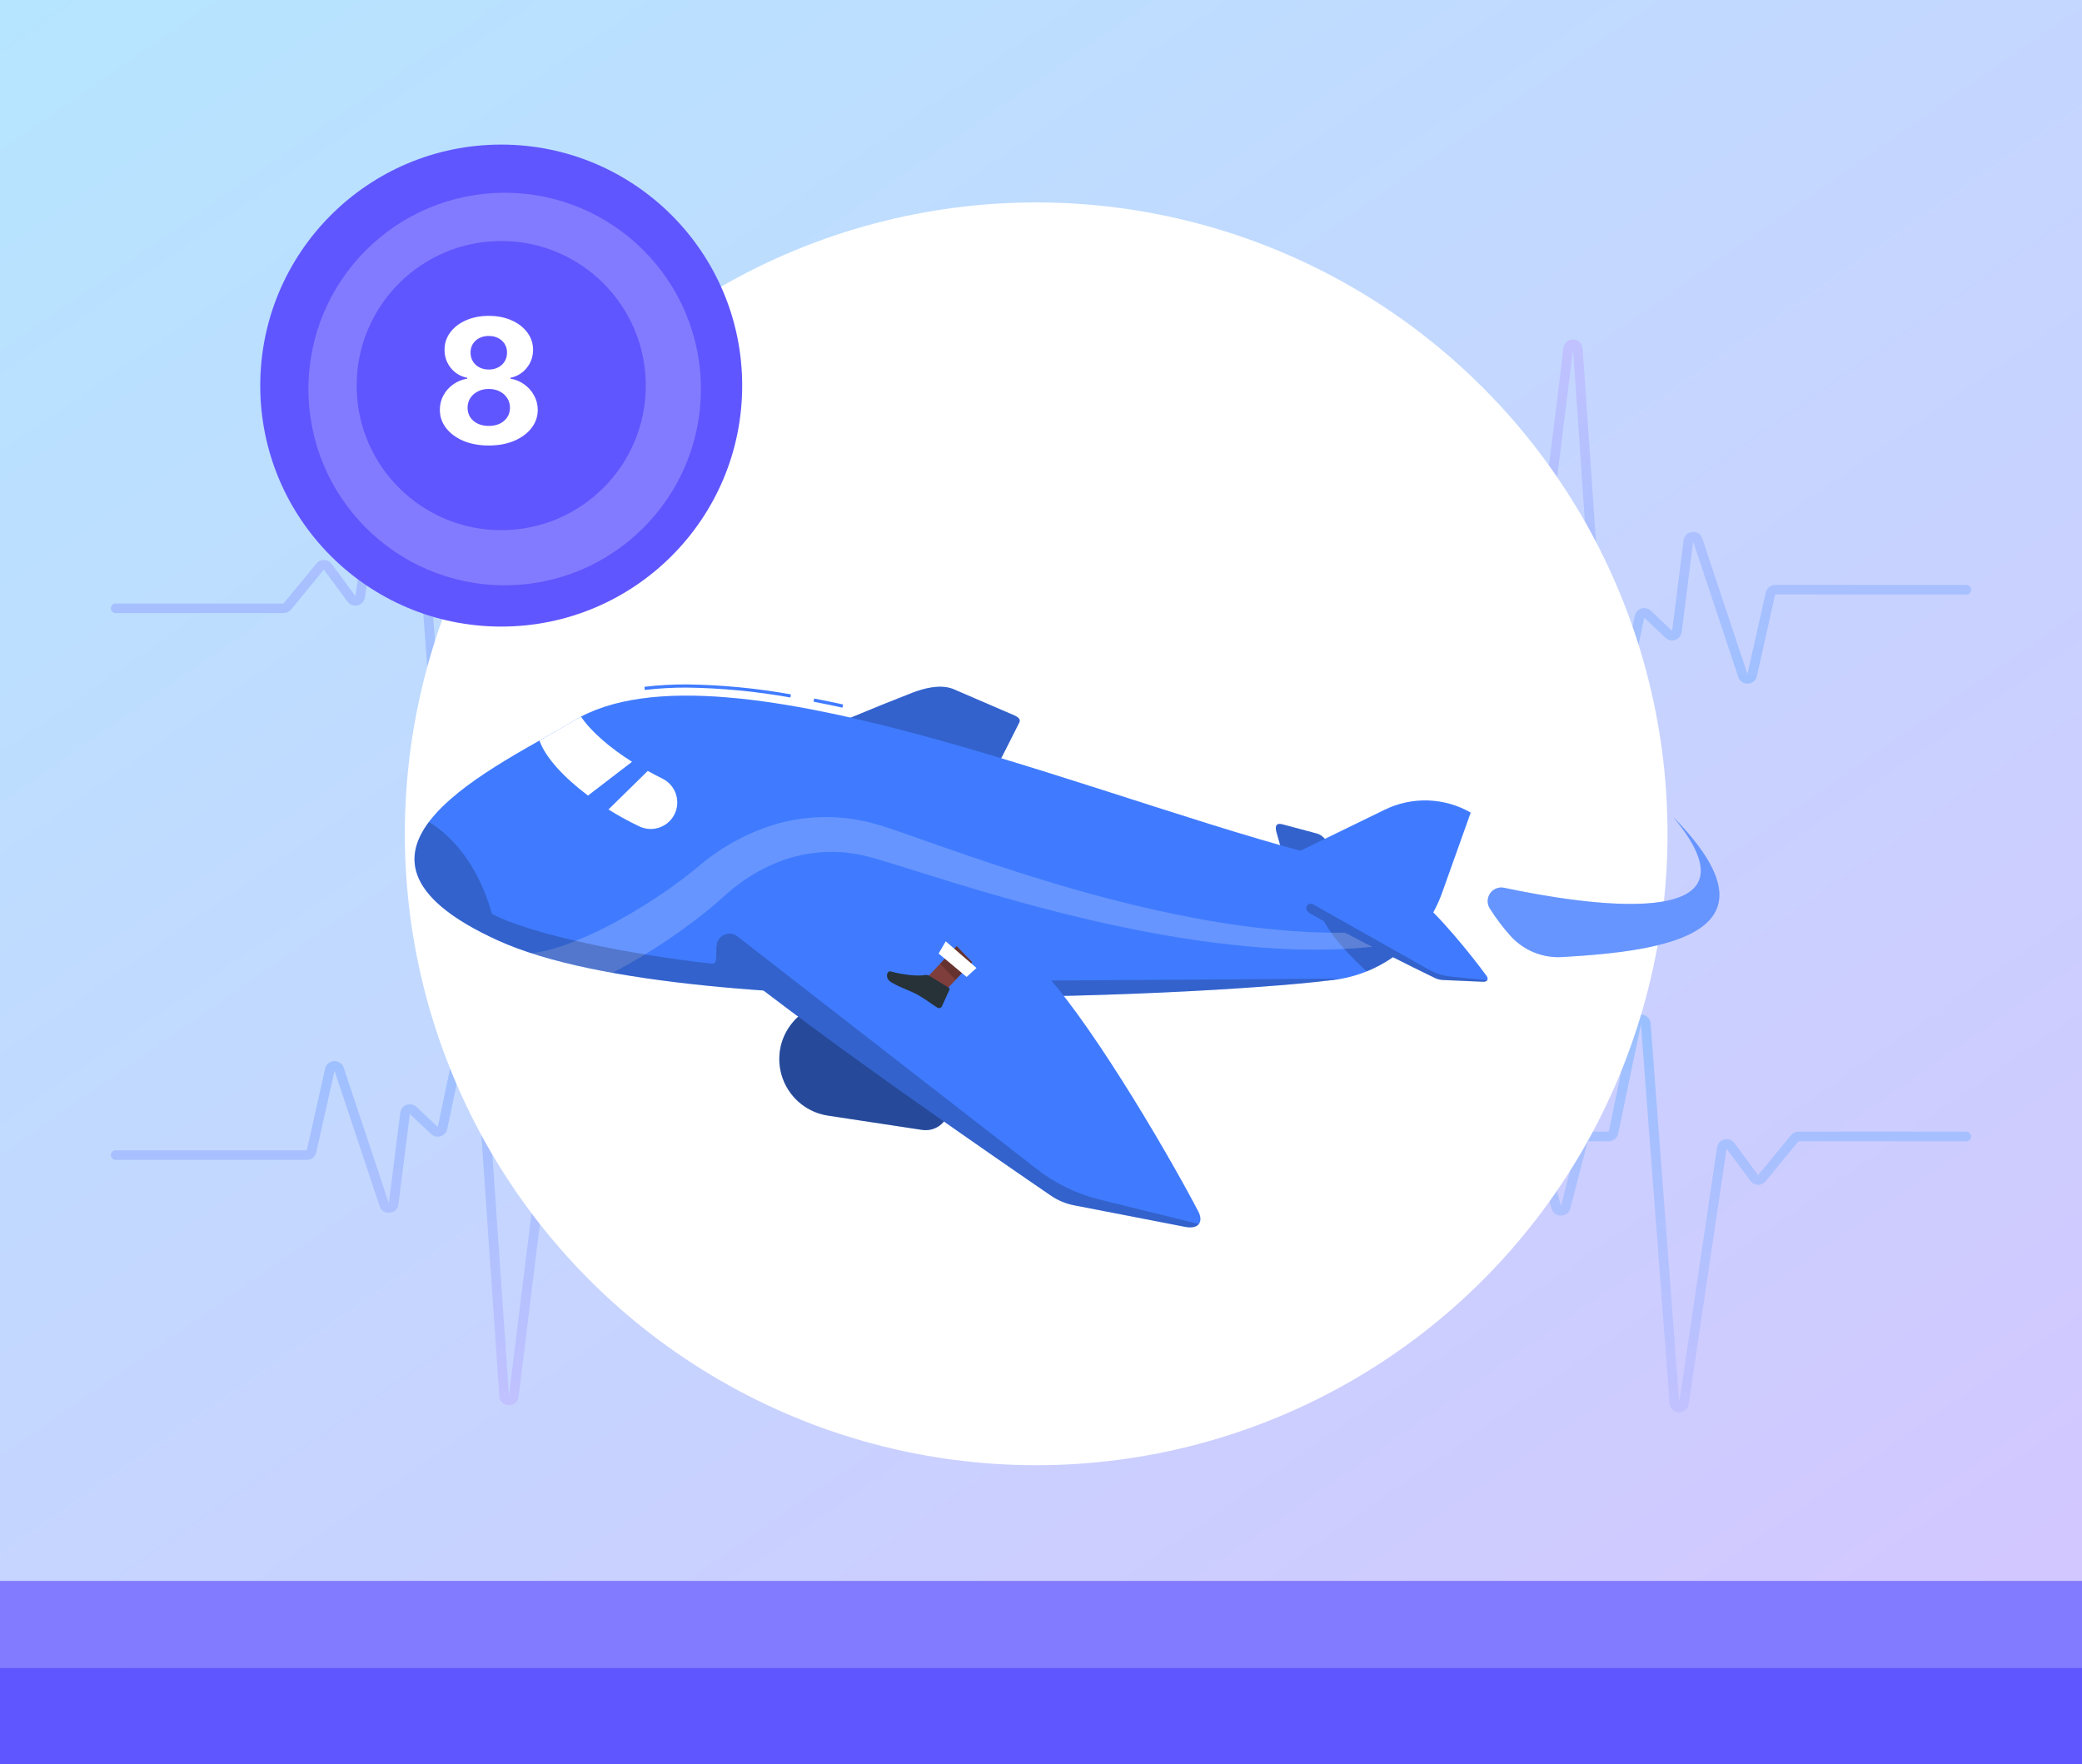 <svg width="216" height="183" viewBox="0 0 216 183" fill="none" xmlns="http://www.w3.org/2000/svg">
<path d="M0 0H216V183H0V0Z" fill="url(#paint0_linear_1019_10420)"/>
<path d="M12 63.103H29.417C29.566 63.103 29.708 63.036 29.803 62.921L33.213 58.771C33.419 58.52 33.807 58.53 34.001 58.791L36.471 62.131C36.736 62.489 37.302 62.348 37.367 61.907L41.294 35.427C41.382 34.837 42.242 34.868 42.287 35.462L45.255 74.786C45.298 75.363 46.124 75.417 46.243 74.85L48.611 63.501C48.66 63.27 48.864 63.103 49.101 63.103H51.283C51.51 63.103 51.709 62.95 51.767 62.729L53.574 55.764C53.703 55.267 54.408 55.264 54.541 55.76L57.01 64.95C57.136 65.422 57.796 65.45 57.963 64.99L60.068 59.181C60.206 58.801 60.716 58.733 60.948 59.066L63.619 62.89C63.713 63.024 63.866 63.103 64.029 63.103H89.912C90.062 63.103 90.204 63.036 90.299 62.921L93.685 58.8C93.899 58.54 94.304 58.562 94.489 58.843L96.588 62.037C96.838 62.417 97.424 62.293 97.499 61.845L101.987 34.942C102.084 34.361 102.929 34.396 102.979 34.982L106.236 73.827C106.286 74.422 107.147 74.445 107.229 73.854L109.113 60.266C109.184 59.749 109.899 59.673 110.078 60.163L111.215 63.276C111.383 63.738 112.047 63.705 112.169 63.228L114.123 55.582C114.247 55.099 114.925 55.075 115.082 55.549L118.333 65.345C118.473 65.766 119.052 65.81 119.253 65.413L122.472 59.071C122.649 58.723 123.139 58.703 123.344 59.035L125.705 62.866C125.796 63.014 125.957 63.103 126.13 63.103H151.194C151.348 63.103 151.493 63.032 151.588 62.911L154.832 58.756C155.026 58.508 155.399 58.498 155.605 58.737L158.635 62.25C158.919 62.578 159.457 62.415 159.51 61.984L162.701 36.163C162.775 35.562 163.654 35.585 163.696 36.19L166.464 76.421C166.504 77 167.333 77.057 167.452 76.49L170.096 63.977C170.177 63.595 170.646 63.449 170.929 63.717L173.135 65.805C173.432 66.086 173.924 65.911 173.975 65.504L175.162 56.112C175.229 55.584 175.965 55.512 176.133 56.017L180.82 70.086C180.98 70.567 181.671 70.532 181.782 70.037L183.681 61.563C183.732 61.335 183.935 61.172 184.169 61.172H204" stroke="url(#paint1_linear_1019_10420)" stroke-linecap="round"/>
<path d="M204 117.897L186.583 117.897C186.434 117.897 186.292 117.964 186.197 118.079L182.787 122.229C182.581 122.48 182.192 122.47 181.999 122.209L179.529 118.869C179.264 118.511 178.698 118.652 178.633 119.093L174.706 145.573C174.619 146.163 173.758 146.132 173.713 145.537L170.745 106.214C170.702 105.637 169.876 105.583 169.757 106.15L167.389 117.499C167.34 117.73 167.136 117.897 166.899 117.897L164.717 117.897C164.49 117.897 164.291 118.05 164.233 118.271L162.426 125.236C162.297 125.733 161.592 125.736 161.459 125.24L158.99 116.05C158.864 115.578 158.204 115.55 158.037 116.01L155.932 121.818C155.794 122.199 155.284 122.266 155.052 121.934L152.381 118.11C152.287 117.976 152.134 117.897 151.971 117.897L126.088 117.897C125.938 117.897 125.796 117.964 125.701 118.079L122.315 122.199C122.101 122.46 121.696 122.438 121.511 122.157L119.412 118.963C119.162 118.583 118.576 118.707 118.501 119.155L114.013 146.058C113.916 146.639 113.071 146.604 113.021 146.018L109.764 107.173C109.714 106.578 108.853 106.555 108.771 107.146L106.887 120.734C106.816 121.25 106.101 121.327 105.922 120.837L104.785 117.724C104.617 117.262 103.953 117.295 103.831 117.772L101.877 125.418C101.753 125.901 101.075 125.925 100.918 125.451L97.667 115.655C97.527 115.234 96.948 115.19 96.746 115.587L93.528 121.929C93.351 122.277 92.861 122.297 92.656 121.965L90.295 118.134C90.204 117.986 90.043 117.897 89.87 117.897L64.806 117.897C64.652 117.897 64.507 117.967 64.412 118.089L61.168 122.244C60.974 122.493 60.601 122.502 60.395 122.263L57.365 118.75C57.081 118.422 56.543 118.585 56.49 119.015L53.299 144.837C53.225 145.438 52.346 145.415 52.304 144.81L49.536 104.579C49.496 104 48.667 103.943 48.547 104.51L45.904 117.023C45.823 117.405 45.354 117.551 45.071 117.283L42.865 115.195C42.568 114.914 42.076 115.089 42.025 115.495L40.838 124.888C40.771 125.416 40.035 125.488 39.867 124.983L35.18 110.914C35.02 110.433 34.329 110.468 34.218 110.963L32.319 119.437C32.268 119.665 32.065 119.828 31.831 119.828L12 119.828" stroke="url(#paint2_linear_1019_10420)" stroke-linecap="round"/>
<g filter="url(#filter0_d_1019_10420)">
<circle cx="107.5" cy="86.5" r="65.5" fill="white"/>
</g>
<path d="M94.169 95.319L92.579 93.959L95.585 90.142L97.178 91.501L94.169 95.319Z" fill="#7F3E3B"/>
<path d="M93.173 93.316L94.938 94.771C94.97 94.796 94.992 94.832 94.999 94.873C95.006 94.912 94.999 94.954 94.978 94.989L94.041 96.638C94.016 96.678 93.984 96.712 93.945 96.738C93.907 96.764 93.863 96.782 93.818 96.79C93.772 96.798 93.725 96.796 93.68 96.785C93.635 96.774 93.592 96.753 93.556 96.724C92.932 96.186 92.045 95.404 91.246 94.745C90.313 93.973 90.375 94.085 89.267 93.184C88.607 92.636 89.006 91.841 89.336 92.013C90.841 92.788 90.986 92.881 92.662 93.135C92.846 93.146 93.023 93.209 93.173 93.316V93.316Z" fill="#263238"/>
<path opacity="0.2" d="M95.584 90.145L94.037 92.112L95.627 93.471L97.178 91.501L95.584 90.145Z" fill="black"/>
<path d="M94.549 89.608L93.853 90.904L96.687 93.296L97.663 92.333L94.549 89.608Z" fill="#263238"/>
<path d="M95.657 117.212L85.892 115.731C85.051 115.602 84.247 115.294 83.535 114.828C82.824 114.362 82.221 113.749 81.767 113.029C81.313 112.309 81.019 111.501 80.904 110.658C80.79 109.815 80.858 108.957 81.105 108.143V108.143C81.354 107.329 81.776 106.578 82.341 105.941C82.907 105.304 83.603 104.797 84.381 104.452C85.16 104.108 86.004 103.935 86.855 103.946C87.707 103.957 88.546 104.15 89.316 104.513L98.247 108.733C98.781 108.985 99.206 109.421 99.444 109.961C99.683 110.501 99.719 111.108 99.547 111.673L98.376 115.513C98.201 116.075 97.831 116.555 97.332 116.867C96.833 117.179 96.239 117.301 95.657 117.212V117.212Z" fill="#407BFF"/>
<path opacity="0.4" d="M95.657 117.212L85.892 115.731C85.051 115.602 84.247 115.294 83.535 114.828C82.824 114.362 82.221 113.749 81.767 113.029C81.313 112.309 81.019 111.501 80.904 110.658C80.79 109.815 80.858 108.957 81.105 108.143V108.143C81.354 107.329 81.776 106.578 82.341 105.941C82.907 105.304 83.603 104.797 84.381 104.452C85.16 104.108 86.004 103.935 86.855 103.946C87.707 103.957 88.546 104.15 89.316 104.513L98.247 108.733C98.781 108.985 99.206 109.421 99.444 109.961C99.683 110.501 99.719 111.108 99.547 111.673L98.376 115.513C98.201 116.075 97.831 116.555 97.332 116.867C96.833 117.179 96.239 117.301 95.657 117.212V117.212Z" fill="black"/>
<path d="M92.595 90.967C94.403 91.36 97.043 91.627 97.544 90.723C100.477 85.388 104.802 76.866 105.746 74.959C105.891 74.675 105.713 74.418 105.244 74.217L98.841 71.456C97.501 70.964 95.871 71.396 94.644 71.868C87.112 74.784 73.18 80.776 69.973 83.184C73.377 86.299 86.446 89.627 92.595 90.967Z" fill="#407BFF"/>
<path opacity="0.2" d="M92.595 90.967C94.403 91.36 97.043 91.627 97.544 90.723C100.477 85.388 104.802 76.866 105.746 74.959C105.891 74.675 105.713 74.418 105.244 74.217L98.841 71.456C97.501 70.964 95.871 71.396 94.644 71.868C87.112 74.784 73.18 80.776 69.973 83.184C73.377 86.299 86.446 89.627 92.595 90.967Z" fill="black"/>
<path d="M147.673 99.291C148.379 99.308 149.148 99.126 148.521 98.466C144.763 94.527 138.679 88.278 137.326 86.892C137.131 86.688 136.884 86.54 136.611 86.467L132.981 85.497C132.292 85.349 132.302 85.857 132.43 86.335C133.226 89.284 135.189 95.137 136.488 97.173C139.774 98.78 145.278 99.232 147.673 99.291Z" fill="#407BFF"/>
<path opacity="0.2" d="M147.673 99.291C148.379 99.308 149.148 99.126 148.521 98.466C144.763 94.527 138.679 88.278 137.326 86.892C137.131 86.688 136.884 86.54 136.611 86.467L132.981 85.497C132.292 85.349 132.302 85.857 132.43 86.335C133.226 89.284 135.189 95.137 136.488 97.173C139.774 98.78 145.278 99.232 147.673 99.291Z" fill="black"/>
<path d="M87.4 73.412C86.38 73.188 85.371 72.98 84.404 72.795L84.467 72.465C85.437 72.65 86.447 72.858 87.469 73.082L87.4 73.412Z" fill="#407BFF"/>
<path d="M81.998 72.359C78.445 71.721 74.845 71.377 71.236 71.33C69.785 71.324 68.335 71.407 66.894 71.578L66.855 71.248C68.309 71.079 69.772 70.996 71.236 71C74.864 71.048 78.482 71.393 82.054 72.033L81.998 72.359Z" fill="#407BFF"/>
<path d="M59.485 74.791C75.07 65.223 117.221 84.474 139.913 89.499C150.45 91.835 144.001 100.406 138.949 101.528C133.898 102.649 72.022 106.806 51.675 97.569C31.329 88.331 52.187 79.278 59.485 74.791Z" fill="#407BFF"/>
<path d="M137.65 101.732C140.326 101.535 142.886 100.56 145.016 98.928C147.146 97.295 148.752 95.077 149.639 92.544C151.361 87.737 152.582 84.296 152.582 84.296C151.234 83.523 149.718 83.092 148.166 83.039C146.613 82.986 145.071 83.313 143.674 83.993L131.998 89.674L137.65 101.732Z" fill="#407BFF"/>
<path opacity="0.2" d="M137.086 94.985C137.868 96.935 140.125 99.251 141.791 100.779C143.56 100.066 145.157 98.987 146.479 97.612L137.086 94.985Z" fill="black"/>
<path opacity="0.2" d="M143.773 96.526C141.68 96.722 139.577 96.796 137.475 96.747C135.37 96.711 133.266 96.539 131.167 96.325C129.069 96.111 126.981 95.777 124.899 95.421C116.568 93.926 108.422 91.511 100.389 88.753C98.38 88.067 96.374 87.358 94.351 86.642C93.332 86.292 92.335 85.932 91.253 85.603C90.689 85.457 90.132 85.273 89.554 85.167L88.687 85.009C88.399 84.95 88.108 84.908 87.816 84.883C85.457 84.616 83.068 84.795 80.775 85.411C79.644 85.731 78.54 86.143 77.476 86.642C76.417 87.141 75.399 87.723 74.431 88.38L73.708 88.888L73.012 89.423L72.352 89.967C72.161 90.129 71.966 90.297 71.765 90.449C70.98 91.082 70.155 91.693 69.317 92.283C67.632 93.459 65.884 94.543 64.081 95.53C62.319 96.511 60.481 97.349 58.585 98.037C57.703 98.359 56.796 98.608 55.873 98.779C55.615 98.826 55.361 98.862 55.117 98.882C57.876 99.745 60.69 100.423 63.54 100.911C64.474 100.436 65.381 99.921 66.275 99.4C68.181 98.271 70.023 97.036 71.791 95.701C72.679 95.041 73.547 94.339 74.398 93.606C74.609 93.425 74.82 93.234 75.028 93.049L75.589 92.551L76.143 92.092L76.72 91.653C77.499 91.085 78.32 90.577 79.175 90.132C80.023 89.697 80.906 89.331 81.814 89.04C83.638 88.481 85.551 88.269 87.453 88.417C87.692 88.427 87.93 88.453 88.165 88.496L88.878 88.595C89.353 88.674 89.822 88.809 90.293 88.925C91.263 89.182 92.273 89.505 93.296 89.816C95.328 90.452 97.373 91.099 99.425 91.722C107.634 94.217 115.997 96.381 124.542 97.602C126.68 97.892 128.831 98.143 130.976 98.304C133.12 98.466 135.291 98.545 137.459 98.506C139.629 98.479 141.796 98.322 143.948 98.037C144.797 97.921 145.641 97.781 146.479 97.618C146.996 97.093 147.468 96.526 147.891 95.922C146.532 96.186 145.156 96.388 143.773 96.526Z" fill="white"/>
<path opacity="0.2" d="M106.812 101.732C106.812 101.732 91.339 101.65 76.634 100.248C76.304 100.215 75.357 98.542 74.351 98.126C74.242 99.288 74.447 100.027 73.863 99.964C65.357 99.043 55.057 96.935 51.039 94.804C48.993 87.486 44.483 85.286 44.483 85.286C41.666 89.05 42.246 93.293 51.676 97.565C72.022 106.803 133.898 102.646 138.95 101.524L106.812 101.732Z" fill="black"/>
<path d="M76.637 95.51C76.164 95.512 75.703 95.659 75.316 95.932C74.93 96.205 74.636 96.589 74.476 97.034C74.315 97.479 74.294 97.962 74.417 98.419C74.54 98.876 74.8 99.284 75.162 99.588C85.333 107.776 104.337 120.828 109.045 124.045C109.761 124.531 110.568 124.867 111.417 125.035L122.964 127.275C124.347 127.542 124.894 126.767 124.314 125.658C120.724 118.812 112.456 104.909 107.656 100.192C96.933 96.463 84.073 95.642 76.637 95.51Z" fill="#407BFF"/>
<path opacity="0.2" d="M107.59 121.297L76.502 97.136C75.486 96.348 74.004 97.341 74.423 98.555C74.567 98.963 74.823 99.321 75.162 99.588C85.334 107.776 104.337 120.828 109.045 124.045C109.762 124.531 110.568 124.867 111.417 125.035L122.965 127.275C123.657 127.41 124.139 127.275 124.377 126.981L114.001 124.418C111.67 123.836 109.486 122.773 107.59 121.297V121.297Z" fill="black"/>
<path d="M136.172 93.237C136.007 93.259 135.853 93.332 135.731 93.446C135.609 93.56 135.526 93.709 135.493 93.873C135.46 94.036 135.479 94.205 135.547 94.357C135.615 94.51 135.728 94.637 135.871 94.722C139.811 97.031 147.052 100.574 148.847 101.445C149.12 101.576 149.416 101.65 149.718 101.663L153.829 101.845C154.321 101.868 154.472 101.571 154.212 101.218C152.621 99.034 149.048 94.649 147.148 93.263C143.242 92.524 138.752 92.9 136.172 93.237Z" fill="#407BFF"/>
<path opacity="0.2" d="M148.204 100.568L136.208 93.804C136.123 93.757 136.025 93.738 135.928 93.75C135.832 93.762 135.741 93.804 135.67 93.87C135.599 93.936 135.55 94.023 135.531 94.118C135.512 94.214 135.524 94.313 135.565 94.401C135.632 94.54 135.739 94.654 135.872 94.731C139.811 97.041 147.053 100.584 148.847 101.455C149.12 101.586 149.416 101.66 149.718 101.673L153.829 101.854C153.916 101.872 154.007 101.865 154.091 101.835C154.174 101.805 154.248 101.752 154.304 101.683L150.579 101.317C149.744 101.236 148.935 100.981 148.204 100.568V100.568Z" fill="black"/>
<path d="M60.276 74.346C60.006 74.484 59.742 74.633 59.485 74.791C58.495 75.391 57.294 76.071 55.968 76.823C56.585 78.598 58.531 80.67 61.002 82.531L65.572 79.027C63.282 77.582 61.336 75.909 60.276 74.346Z" fill="white"/>
<path d="M67.201 79.977L63.127 83.973C64.165 84.626 65.242 85.216 66.35 85.741C66.692 85.9 67.062 85.987 67.438 85.997C67.815 86.007 68.189 85.939 68.539 85.799C68.888 85.659 69.205 85.448 69.47 85.181C69.734 84.913 69.942 84.594 70.078 84.243V84.243C70.329 83.596 70.327 82.879 70.072 82.233C69.817 81.588 69.328 81.063 68.703 80.763C68.204 80.515 67.7 80.251 67.201 79.977Z" fill="white"/>
<path d="M156.056 92.099C163.819 93.748 183.838 97.047 173.601 84.768C185.445 96.846 172.858 98.671 162.053 99.284C161.048 99.343 160.042 99.172 159.111 98.787C158.18 98.401 157.349 97.81 156.679 97.057C155.889 96.171 155.175 95.219 154.544 94.213C154.402 93.977 154.331 93.703 154.342 93.427C154.353 93.151 154.444 92.884 154.605 92.659C154.765 92.434 154.988 92.261 155.246 92.162C155.504 92.062 155.785 92.04 156.056 92.099V92.099Z" fill="#407BFF"/>
<path opacity="0.2" d="M156.056 92.099C163.819 93.748 183.838 97.047 173.601 84.768C185.445 96.846 172.858 98.671 162.053 99.284C161.048 99.343 160.042 99.172 159.111 98.787C158.18 98.401 157.349 97.81 156.679 97.057C155.889 96.171 155.175 95.219 154.544 94.213C154.402 93.977 154.331 93.703 154.342 93.427C154.353 93.151 154.444 92.884 154.605 92.659C154.765 92.434 154.988 92.261 155.246 92.162C155.504 92.062 155.785 92.04 156.056 92.099V92.099Z" fill="white"/>
<path d="M100.863 99.819L97.531 103.359L95.918 101.686L99.25 98.149L100.863 99.819Z" fill="#7F3E3B"/>
<path d="M96.489 101.277L98.436 102.468C98.47 102.488 98.496 102.519 98.509 102.557C98.521 102.595 98.518 102.636 98.502 102.673L97.723 104.385C97.704 104.428 97.675 104.467 97.639 104.499C97.603 104.53 97.561 104.553 97.515 104.567C97.469 104.58 97.421 104.584 97.374 104.577C97.326 104.57 97.281 104.553 97.241 104.527C96.545 104.085 96.357 103.897 95.473 103.355C94.44 102.725 93.715 102.62 92.484 101.914C91.738 101.488 92.038 100.66 92.395 100.772C93.533 101.102 95.255 101.303 95.958 101.145C96.145 101.119 96.336 101.166 96.489 101.277V101.277Z" fill="#263238"/>
<path opacity="0.2" d="M100.863 99.822L99.145 101.647L97.531 99.974L99.247 98.149L100.863 99.822Z" fill="black"/>
<path d="M98.116 97.654L97.38 98.918L100.283 101.346L101.309 100.416L98.116 97.654Z" fill="white"/>
<g filter="url(#filter1_d_1019_10420)">
<circle cx="52" cy="40" r="25" fill="#6056FF"/>
<circle cx="52.357" cy="40.357" r="20.357" fill="#837BFF"/>
<circle cx="52" cy="40" r="15" fill="#6056FF"/>
<path d="M50.709 46.217C49.725 46.217 48.849 46.057 48.082 45.737C47.319 45.413 46.721 44.972 46.286 44.414C45.851 43.856 45.634 43.223 45.634 42.516C45.634 41.97 45.758 41.469 46.005 41.013C46.256 40.553 46.597 40.172 47.027 39.869C47.458 39.562 47.939 39.366 48.472 39.281V39.192C47.773 39.051 47.206 38.712 46.772 38.175C46.337 37.634 46.12 37.005 46.12 36.29C46.12 35.612 46.318 35.009 46.714 34.481C47.111 33.948 47.654 33.53 48.344 33.228C49.039 32.921 49.827 32.768 50.709 32.768C51.591 32.768 52.378 32.921 53.068 33.228C53.763 33.535 54.308 33.954 54.704 34.487C55.101 35.016 55.301 35.616 55.305 36.29C55.301 37.01 55.079 37.638 54.64 38.175C54.201 38.712 53.639 39.051 52.953 39.192V39.281C53.477 39.366 53.952 39.562 54.378 39.869C54.809 40.172 55.15 40.553 55.401 41.013C55.657 41.469 55.787 41.97 55.791 42.516C55.787 43.223 55.567 43.856 55.133 44.414C54.698 44.972 54.097 45.413 53.33 45.737C52.567 46.057 51.694 46.217 50.709 46.217ZM50.709 44.184C51.148 44.184 51.532 44.105 51.86 43.947C52.188 43.785 52.444 43.564 52.627 43.282C52.814 42.997 52.908 42.669 52.908 42.298C52.908 41.919 52.812 41.584 52.62 41.295C52.429 41.001 52.169 40.77 51.841 40.604C51.513 40.434 51.135 40.349 50.709 40.349C50.287 40.349 49.91 40.434 49.578 40.604C49.245 40.77 48.983 41.001 48.792 41.295C48.604 41.584 48.51 41.919 48.51 42.298C48.51 42.669 48.602 42.997 48.785 43.282C48.968 43.564 49.226 43.785 49.559 43.947C49.891 44.105 50.275 44.184 50.709 44.184ZM50.709 38.335C51.076 38.335 51.402 38.261 51.687 38.111C51.973 37.962 52.197 37.755 52.358 37.491C52.52 37.227 52.601 36.922 52.601 36.577C52.601 36.236 52.52 35.938 52.358 35.682C52.197 35.422 51.975 35.22 51.694 35.075C51.412 34.926 51.084 34.851 50.709 34.851C50.339 34.851 50.01 34.926 49.725 35.075C49.439 35.22 49.216 35.422 49.054 35.682C48.896 35.938 48.817 36.236 48.817 36.577C48.817 36.922 48.898 37.227 49.06 37.491C49.222 37.755 49.446 37.962 49.731 38.111C50.017 38.261 50.343 38.335 50.709 38.335Z" fill="white"/>
</g>
<rect y="164" width="216" height="9" fill="#837BFF"/>
<rect y="173" width="216" height="10" fill="#6056FF"/>
<defs>
<filter id="filter0_d_1019_10420" x="32" y="11" width="151" height="151" filterUnits="userSpaceOnUse" color-interpolation-filters="sRGB">
<feFlood flood-opacity="0" result="BackgroundImageFix"/>
<feColorMatrix in="SourceAlpha" type="matrix" values="0 0 0 0 0 0 0 0 0 0 0 0 0 0 0 0 0 0 127 0" result="hardAlpha"/>
<feOffset/>
<feGaussianBlur stdDeviation="5"/>
<feComposite in2="hardAlpha" operator="out"/>
<feColorMatrix type="matrix" values="0 0 0 0 0.654 0 0 0 0 0.654 0 0 0 0 0.654 0 0 0 0.25 0"/>
<feBlend mode="normal" in2="BackgroundImageFix" result="effect1_dropShadow_1019_10420"/>
<feBlend mode="normal" in="SourceGraphic" in2="effect1_dropShadow_1019_10420" result="shape"/>
</filter>
<filter id="filter1_d_1019_10420" x="17" y="5" width="70" height="70" filterUnits="userSpaceOnUse" color-interpolation-filters="sRGB">
<feFlood flood-opacity="0" result="BackgroundImageFix"/>
<feColorMatrix in="SourceAlpha" type="matrix" values="0 0 0 0 0 0 0 0 0 0 0 0 0 0 0 0 0 0 127 0" result="hardAlpha"/>
<feOffset/>
<feGaussianBlur stdDeviation="5"/>
<feComposite in2="hardAlpha" operator="out"/>
<feColorMatrix type="matrix" values="0 0 0 0 0.179 0 0 0 0 0.179 0 0 0 0 0.179 0 0 0 0.25 0"/>
<feBlend mode="normal" in2="BackgroundImageFix" result="effect1_dropShadow_1019_10420"/>
<feBlend mode="normal" in="SourceGraphic" in2="effect1_dropShadow_1019_10420" result="shape"/>
</filter>
<linearGradient id="paint0_linear_1019_10420" x1="0" y1="0" x2="156.328" y2="224.544" gradientUnits="userSpaceOnUse">
<stop stop-color="#B6E5FF"/>
<stop offset="1" stop-color="#D4C5FF"/>
</linearGradient>
<linearGradient id="paint1_linear_1019_10420" x1="108" y1="31" x2="108" y2="80" gradientUnits="userSpaceOnUse">
<stop stop-color="#C5C1FF"/>
<stop offset="1" stop-color="#96C0FF"/>
</linearGradient>
<linearGradient id="paint2_linear_1019_10420" x1="108" y1="150" x2="108" y2="101" gradientUnits="userSpaceOnUse">
<stop stop-color="#C5C1FF"/>
<stop offset="1" stop-color="#96C0FF"/>
</linearGradient>
</defs>
</svg>
